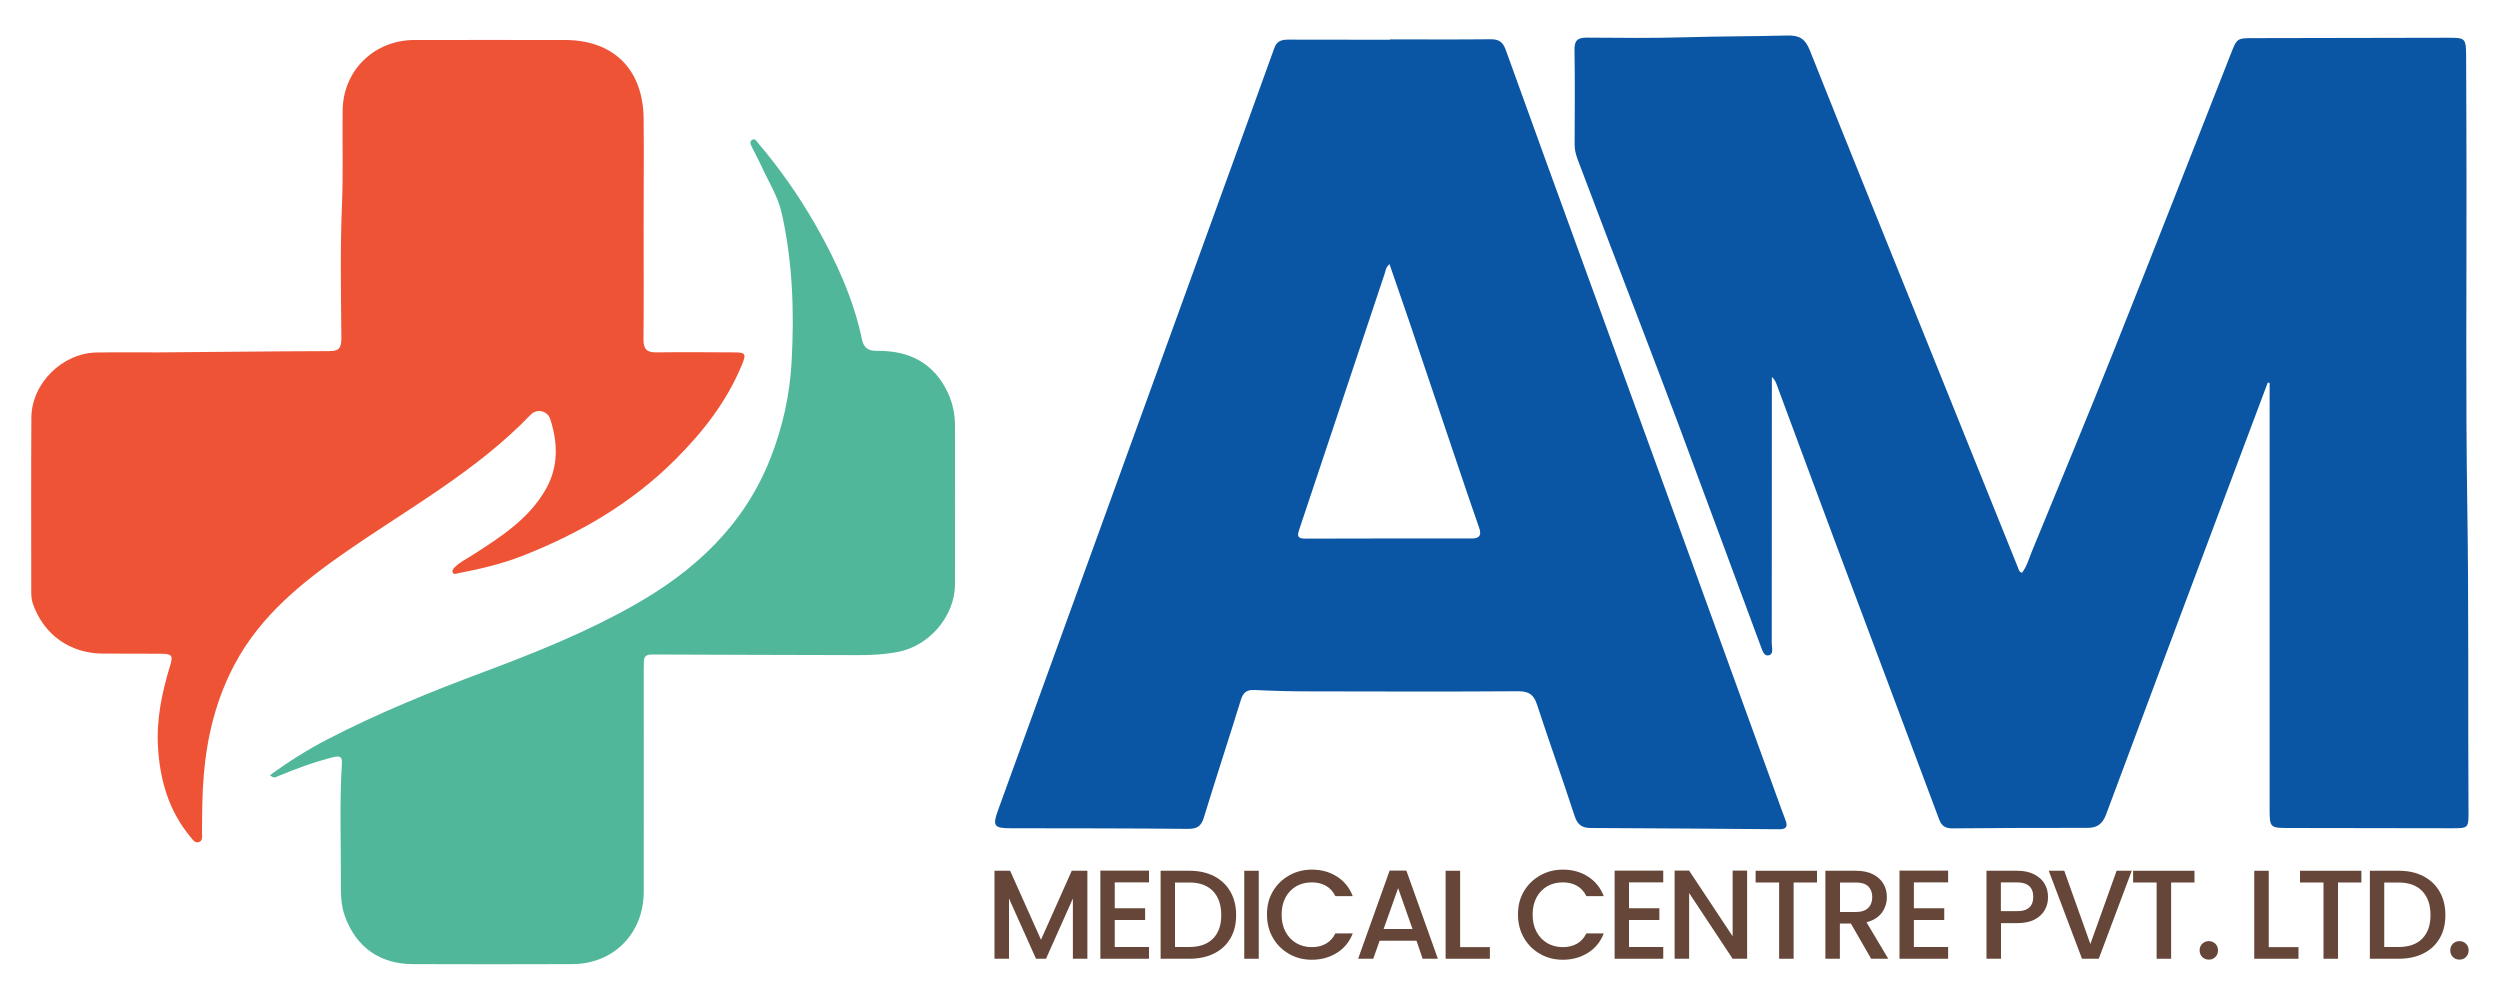 <?xml version="1.0" encoding="utf-8"?>
<!-- Generator: Adobe Illustrator 28.0.0, SVG Export Plug-In . SVG Version: 6.00 Build 0)  -->
<svg version="1.1" id="Layer_1" xmlns="http://www.w3.org/2000/svg" xmlns:xlink="http://www.w3.org/1999/xlink" x="0px" y="0px"
	 viewBox="0 0 2000 800" style="enable-background:new 0 0 2000 800;" xml:space="preserve">
<style type="text/css">
	.st0{fill:#0A56A4;}
	.st1{fill:#EE5335;}
	.st2{fill:#50B79B;}
	.st3{fill:#654638;}
</style>
<g>
	<g>
		<path class="st0" d="M1814.2,306.1c-11.3,30-22.6,60-33.8,90c-31.9,85.1-63.8,170.2-95.5,255.4c-2.9,7.8-7.3,10.9-15.3,10.8
			c-35.9-0.1-71.7,0.1-107.6,0.4c-5.6,0-8.7-1.8-10.7-7.2c-27.2-72.9-54.6-145.6-81.9-218.5c-16.1-43-32-86.2-48-129.2
			c-0.8-2.2-1.7-4.3-3.9-6.2c0,2.8,0,5.7,0,8.5c0,68.2,0,136.3-0.1,204.5c0,3.4,1.9,8.9-2.7,9.7c-3.9,0.7-5.1-4.9-6.4-8.1
			c-21.9-58.8-43.5-117.8-65.5-176.6c-18.1-48.3-36.7-96.4-55.1-144.6c-8.6-22.5-17.1-45-25.6-67.5c-1.5-4-2.5-8.1-2.4-12.5
			c0.1-25.1,0.3-50.3-0.1-75.4c-0.1-7.7,3-9.5,10-9.5c26.5,0.2,53,0.5,79.5-0.3c27-0.8,54-0.7,81-1.4c9.5-0.2,14.1,2.7,17.7,11.7
			c32.4,81.5,65.4,162.7,98.1,244c22.9,56.8,45.7,113.5,68.6,170.3c0.6,1.4,0.7,3.2,3.1,3.8c3.7-4.8,5.4-10.8,7.6-16.3
			c22.5-54.9,45.3-109.6,67.2-164.7c31.1-78,61.6-156.1,92.3-234.2c4.8-12.3,4.9-12.5,18-12.5c52.2-0.1,104.4-0.2,156.6-0.3
			c12.7,0,13.5,0.6,13.6,13.7c0.2,33.1,0.2,66.3,0.3,99.5c0.1,86.4-0.7,172.7,0.6,259.1c1.3,82.3,0.5,164.7,1,247
			c0.1,12.9-0.3,13.1-12.9,13.1c-43.9-0.1-87.8-0.1-131.7-0.2c-13.9,0-14.5-0.6-14.5-14.4c0-109.1,0-218.1,0-327.2
			c0-4.8,0-9.6,0-14.4C1815.4,306.2,1814.8,306.1,1814.2,306.1z"/>
		<path class="st0" d="M1112,31.5c26.8,0,53.5,0.2,80.3-0.1c6.7-0.1,10,2.1,12.3,8.5c21,58.4,42.2,116.6,63.4,174.9
			c27.9,76.6,55.8,153.2,83.6,229.8c23.3,64.1,46.5,128.2,69.7,192.2c2.4,6.5,4.7,13.1,7.2,19.6c1.9,5,0.3,7-4.9,7
			c-50.3-0.4-100.6-0.8-150.9-1c-7.4,0-10.9-2.9-13.1-9.9c-9.7-29.7-20.3-59.2-30-88.9c-2.6-7.9-6.5-10.6-15-10.6
			c-55.7,0.4-111.3,0.2-167,0.1c-14.7,0-29.4-0.4-44.1-1.1c-6.1-0.3-9,2-10.8,7.9c-9.7,31.4-20,62.6-29.6,94.1
			c-2.2,7.3-5.7,9.2-13.2,9.1c-47.1-0.5-94.2-0.4-141.3-0.5c-13.4,0-14.8-1.8-10.1-14.6c32.5-89.7,65.1-179.4,97.6-269.1
			c23.2-63.8,46.3-127.6,69.4-191.4c18-49.7,36.1-99.4,54-149.2c2-5.7,6.1-6.6,11.3-6.6c27,0.1,54.1,0.1,81.1,0.1
			C1112,31.6,1112,31.5,1112,31.5z M1111.6,211.3c-3,2.5-3.1,5.3-3.9,7.7c-11.7,35-23.4,70-35,104.9c-11,32.9-22,65.9-33,98.8
			c-1.5,4.5-3.1,8.2,4.4,8.2c44.4-0.2,88.8-0.1,133.3-0.1c6.3,0,8-2.7,5.9-8.6c-5.4-15.4-10.6-30.8-15.8-46.2
			c-13.5-40-27-80-40.5-120C1122,241.3,1116.8,226.5,1111.6,211.3z"/>
		<path class="st1" d="M514.9,182.5c0,29.7,0.2,59.3-0.1,89c-0.1,7.5,2.4,10.5,10.1,10.4c20.6-0.3,41.2-0.1,61.8,0
			c9.9,0,10.5,1,6.8,10c-12,29.1-30.9,53.4-53.1,75.6c-35,35-76.8,59.3-122.5,77.2c-16.6,6.5-34.2,10.6-51.8,14
			c-1.3,0.2-2.8,1-3.7-0.3c-1.1-1.6,0-3.2,1.1-4.3c4.3-4.5,10-7.1,15.1-10.4c22-14.2,44.2-28.3,57.8-51.9
			c10.5-18.2,10-37.2,3.8-56.5c-2.2-6.8-10.7-8.7-15.7-3.5c-42.9,44.7-96.9,74.4-147.1,109.2c-35.4,24.5-68.7,51.2-89.5,90.1
			c-14.7,27.5-22.1,57-24.8,88c-1.4,15.8-1.4,31.5-1.5,47.2c0,2.6,0.8,5.9-2.1,7.2c-3.5,1.5-5.3-1.8-7.1-3.9
			c-17.3-20.8-24.4-45.2-26-71.7c-1.4-22.5,3.2-44.1,9.7-65.4c2.5-8.1,1.5-9.4-7.1-9.5c-15.5-0.2-31,0-46.6-0.1
			c-26.5-0.2-47.4-15.1-56.1-39.9c-1.3-3.6-1.3-7.4-1.3-11.1c0-46-0.2-91.9,0.1-137.9c0.2-27.3,24.8-51.6,52.2-52
			c16.9-0.3,33.7,0,50.6-0.1c45.2-0.3,90.4-0.9,135.6-1c7.7,0,9.6-2.5,9.6-10.4c-0.3-35.8-1-71.6,0.5-107.4
			c1-24.8,0.2-49.7,0.5-74.6c0.3-32.1,25.1-56.4,57.4-56.5c40.1-0.1,80.3,0,120.4,0c38.8,0,62.4,23.3,63,62.4
			c0.2,14.7,0.1,29.4,0.1,44.1C514.9,153.1,514.9,167.8,514.9,182.5z"/>
		<path class="st2" d="M216,620.1c15-10.9,30.1-20.4,45.9-28.6c40.9-21.2,83.5-38.4,126.6-54.5c40.8-15.3,81.2-31.6,119.1-53.1
			c48.5-27.4,87.6-63.8,108.6-116.9c9.9-25,15.7-51.2,17.1-78c2.2-39.8,0.8-79.7-8-118.8c-3-13.2-10.6-25-16.2-37.4
			c-2.3-5.1-5.1-10-7.5-15c-0.9-1.9-2.3-4.3-0.1-5.8c2.5-1.8,3.7,1,5,2.5c17.4,20.4,32.6,42.2,45.9,65.4
			c16.5,28.9,30.3,58.9,37.2,91.7c1.5,7.2,5.4,9.2,12.4,9.1c25.5-0.3,45.2,9.8,56.3,33.5c3.8,8.2,5.7,17.2,5.7,26.5
			c0,42.2,0.1,84.5,0,126.7c-0.1,25.7-20.8,49.6-46,54.2c-10.3,1.9-20.6,2.6-31.1,2.5c-55.1-0.2-110.3-0.2-165.4-0.5
			c-4.7,0-6.4,1.7-6.4,6c0,2.4-0.1,4.8-0.1,7.2c0,58.8,0.1,117.6,0,176.4c0,33.5-24,58-57.3,58.1c-42.5,0.2-85,0.1-127.5,0
			c-26.3-0.1-45.4-13.6-54.3-38.4c-3-8.3-3.3-17.3-3.2-26.1c0.2-31.8-1.2-63.6,0.8-95.4c0.3-5.2-0.5-7.2-6.7-5.7
			c-15.3,3.8-30.1,9.3-44.6,15.3C220.5,622,218.7,622.7,216,620.1z"/>
	</g>
	<g>
		<path class="st3" d="M869.9,696.6V767h-11.6v-48.2L836.8,767h-8l-21.6-48.2V767h-11.6v-70.4h12.5l24.7,55.2l24.6-55.2H869.9z"/>
		<path class="st3" d="M891.8,705.9v20.7h24.3v9.4h-24.3v21.6h27.4v9.4h-38.9v-70.5h38.9v9.4H891.8z"/>
		<path class="st3" d="M971.2,700.9c5.6,2.9,10,7,13.1,12.4c3.1,5.4,4.6,11.6,4.6,18.8c0,7.2-1.5,13.4-4.6,18.6
			c-3.1,5.3-7.4,9.3-13.1,12.1c-5.6,2.8-12.2,4.2-19.7,4.2h-23v-70.4h23C958.9,696.6,965.5,698,971.2,700.9z M970.4,750.9
			c4.4-4.5,6.6-10.7,6.6-18.8c0-8.2-2.2-14.6-6.6-19.2c-4.4-4.6-10.7-6.9-19-6.9H940v51.6h11.5C959.7,757.6,966,755.3,970.4,750.9z"
			/>
		<path class="st3" d="M1007,696.6V767h-11.6v-70.4H1007z"/>
		<path class="st3" d="M1018.3,713.1c3.2-5.5,7.6-9.7,13.1-12.8c5.5-3.1,11.5-4.6,18.1-4.6c7.5,0,14.2,1.8,20,5.5
			c5.8,3.7,10.1,8.9,12.7,15.7h-13.9c-1.8-3.7-4.4-6.5-7.6-8.3c-3.2-1.8-7-2.7-11.2-2.7c-4.7,0-8.8,1-12.5,3.1
			c-3.6,2.1-6.5,5.1-8.6,9c-2.1,3.9-3.1,8.5-3.1,13.7c0,5.2,1,9.8,3.1,13.7c2.1,3.9,4.9,6.9,8.6,9.1c3.6,2.1,7.8,3.2,12.5,3.2
			c4.3,0,8-0.9,11.2-2.7c3.2-1.8,5.8-4.6,7.6-8.3h13.9c-2.6,6.8-6.9,12-12.7,15.6c-5.8,3.6-12.5,5.5-20,5.5
			c-6.6,0-12.7-1.5-18.1-4.6c-5.5-3.1-9.8-7.3-13-12.8c-3.2-5.5-4.8-11.7-4.8-18.5C1013.5,724.7,1015.1,718.5,1018.3,713.1z"/>
		<path class="st3" d="M1133.2,752.6h-29.5l-5.1,14.4h-12.1l25.2-70.5h13.4l25.2,70.5h-12.2L1133.2,752.6z M1130,743.2l-11.5-32.7
			l-11.6,32.7H1130z"/>
		<path class="st3" d="M1168.1,757.7h23.8v9.3h-35.4v-70.4h11.6V757.7z"/>
		<path class="st3" d="M1219.1,713.1c3.2-5.5,7.6-9.7,13.1-12.8c5.5-3.1,11.5-4.6,18.1-4.6c7.5,0,14.2,1.8,20,5.5
			c5.8,3.7,10.1,8.9,12.7,15.7h-13.9c-1.8-3.7-4.4-6.5-7.6-8.3c-3.2-1.8-7-2.7-11.2-2.7c-4.7,0-8.8,1-12.5,3.1
			c-3.6,2.1-6.5,5.1-8.6,9c-2.1,3.9-3.1,8.5-3.1,13.7c0,5.2,1,9.8,3.1,13.7c2.1,3.9,4.9,6.9,8.6,9.1c3.6,2.1,7.8,3.2,12.5,3.2
			c4.3,0,8-0.9,11.2-2.7c3.2-1.8,5.8-4.6,7.6-8.3h13.9c-2.6,6.8-6.9,12-12.7,15.6s-12.5,5.5-20,5.5c-6.6,0-12.7-1.5-18.1-4.6
			c-5.5-3.1-9.8-7.3-13-12.8c-3.2-5.5-4.8-11.7-4.8-18.5C1214.3,724.7,1215.9,718.5,1219.1,713.1z"/>
		<path class="st3" d="M1303.2,705.9v20.7h24.3v9.4h-24.3v21.6h27.4v9.4h-38.9v-70.5h38.9v9.4H1303.2z"/>
		<path class="st3" d="M1397.7,767h-11.6l-34.8-52.6V767h-11.6v-70.5h11.6l34.8,52.5v-52.5h11.6V767z"/>
		<path class="st3" d="M1453.6,696.6v9.4h-18.7v61h-11.6v-61h-18.8v-9.4H1453.6z"/>
		<path class="st3" d="M1496.9,767l-16.2-28.2h-8.8V767h-11.6v-70.4h24.3c5.4,0,10,0.9,13.7,2.8c3.7,1.9,6.6,4.4,8.4,7.6
			c1.9,3.2,2.8,6.7,2.8,10.6c0,4.6-1.3,8.8-4,12.5c-2.7,3.7-6.8,6.3-12.3,7.7l17.4,29.2H1496.9z M1471.9,729.6h12.8
			c4.3,0,7.6-1.1,9.8-3.2c2.2-2.2,3.3-5.1,3.3-8.7s-1.1-6.5-3.2-8.6c-2.2-2.1-5.4-3.1-9.8-3.1h-12.8V729.6z"/>
		<path class="st3" d="M1531.1,705.9v20.7h24.3v9.4h-24.3v21.6h27.4v9.4h-38.9v-70.5h38.9v9.4H1531.1z"/>
		<path class="st3" d="M1636,727.7c-1.7,3.2-4.4,5.8-8.1,7.8c-3.7,2-8.5,3-14.3,3h-12.8V767h-11.6v-70.4h24.3c5.4,0,10,0.9,13.7,2.8
			c3.7,1.9,6.6,4.4,8.4,7.5c1.9,3.2,2.8,6.7,2.8,10.6C1638.5,721.1,1637.7,724.5,1636,727.7z M1623.4,726c2.2-2,3.2-4.8,3.2-8.5
			c0-7.7-4.4-11.6-13.1-11.6h-12.8v23h12.8C1618,729,1621.2,728,1623.4,726z"/>
		<path class="st3" d="M1705.4,696.6l-26.4,70.4h-13.4l-26.6-70.4h12.4l20.9,58.6l21-58.6H1705.4z"/>
		<path class="st3" d="M1755.6,696.6v9.4h-18.7v61h-11.6v-61h-18.8v-9.4H1755.6z"/>
		<path class="st3" d="M1761.8,765.6c-1.4-1.4-2.1-3.2-2.1-5.3c0-2.1,0.7-3.9,2.1-5.3c1.4-1.4,3.2-2.1,5.3-2.1c2,0,3.7,0.7,5.2,2.1
			c1.4,1.4,2.1,3.2,2.1,5.3c0,2.1-0.7,3.9-2.1,5.3c-1.4,1.4-3.1,2.1-5.2,2.1C1765,767.7,1763.2,767,1761.8,765.6z"/>
		<path class="st3" d="M1815,757.7h23.8v9.3h-35.4v-70.4h11.6V757.7z"/>
		<path class="st3" d="M1889.1,696.6v9.4h-18.7v61h-11.6v-61H1840v-9.4H1889.1z"/>
		<path class="st3" d="M1938.6,700.9c5.6,2.9,10,7,13.1,12.4c3.1,5.4,4.6,11.6,4.6,18.8c0,7.2-1.5,13.4-4.6,18.6
			c-3.1,5.3-7.4,9.3-13.1,12.1c-5.6,2.8-12.2,4.2-19.7,4.2h-23v-70.4h23C1926.4,696.6,1933,698,1938.6,700.9z M1937.8,750.9
			c4.4-4.5,6.6-10.7,6.6-18.8c0-8.2-2.2-14.6-6.6-19.2c-4.4-4.6-10.7-6.9-18.9-6.9h-11.5v51.6h11.5
			C1927.1,757.6,1933.5,755.3,1937.8,750.9z"/>
		<path class="st3" d="M1962.3,765.6c-1.4-1.4-2.1-3.2-2.1-5.3c0-2.1,0.7-3.9,2.1-5.3c1.4-1.4,3.2-2.1,5.3-2.1c2,0,3.7,0.7,5.2,2.1
			c1.4,1.4,2.1,3.2,2.1,5.3c0,2.1-0.7,3.9-2.1,5.3c-1.4,1.4-3.1,2.1-5.2,2.1C1965.4,767.7,1963.7,767,1962.3,765.6z"/>
	</g>
</g>
</svg>
